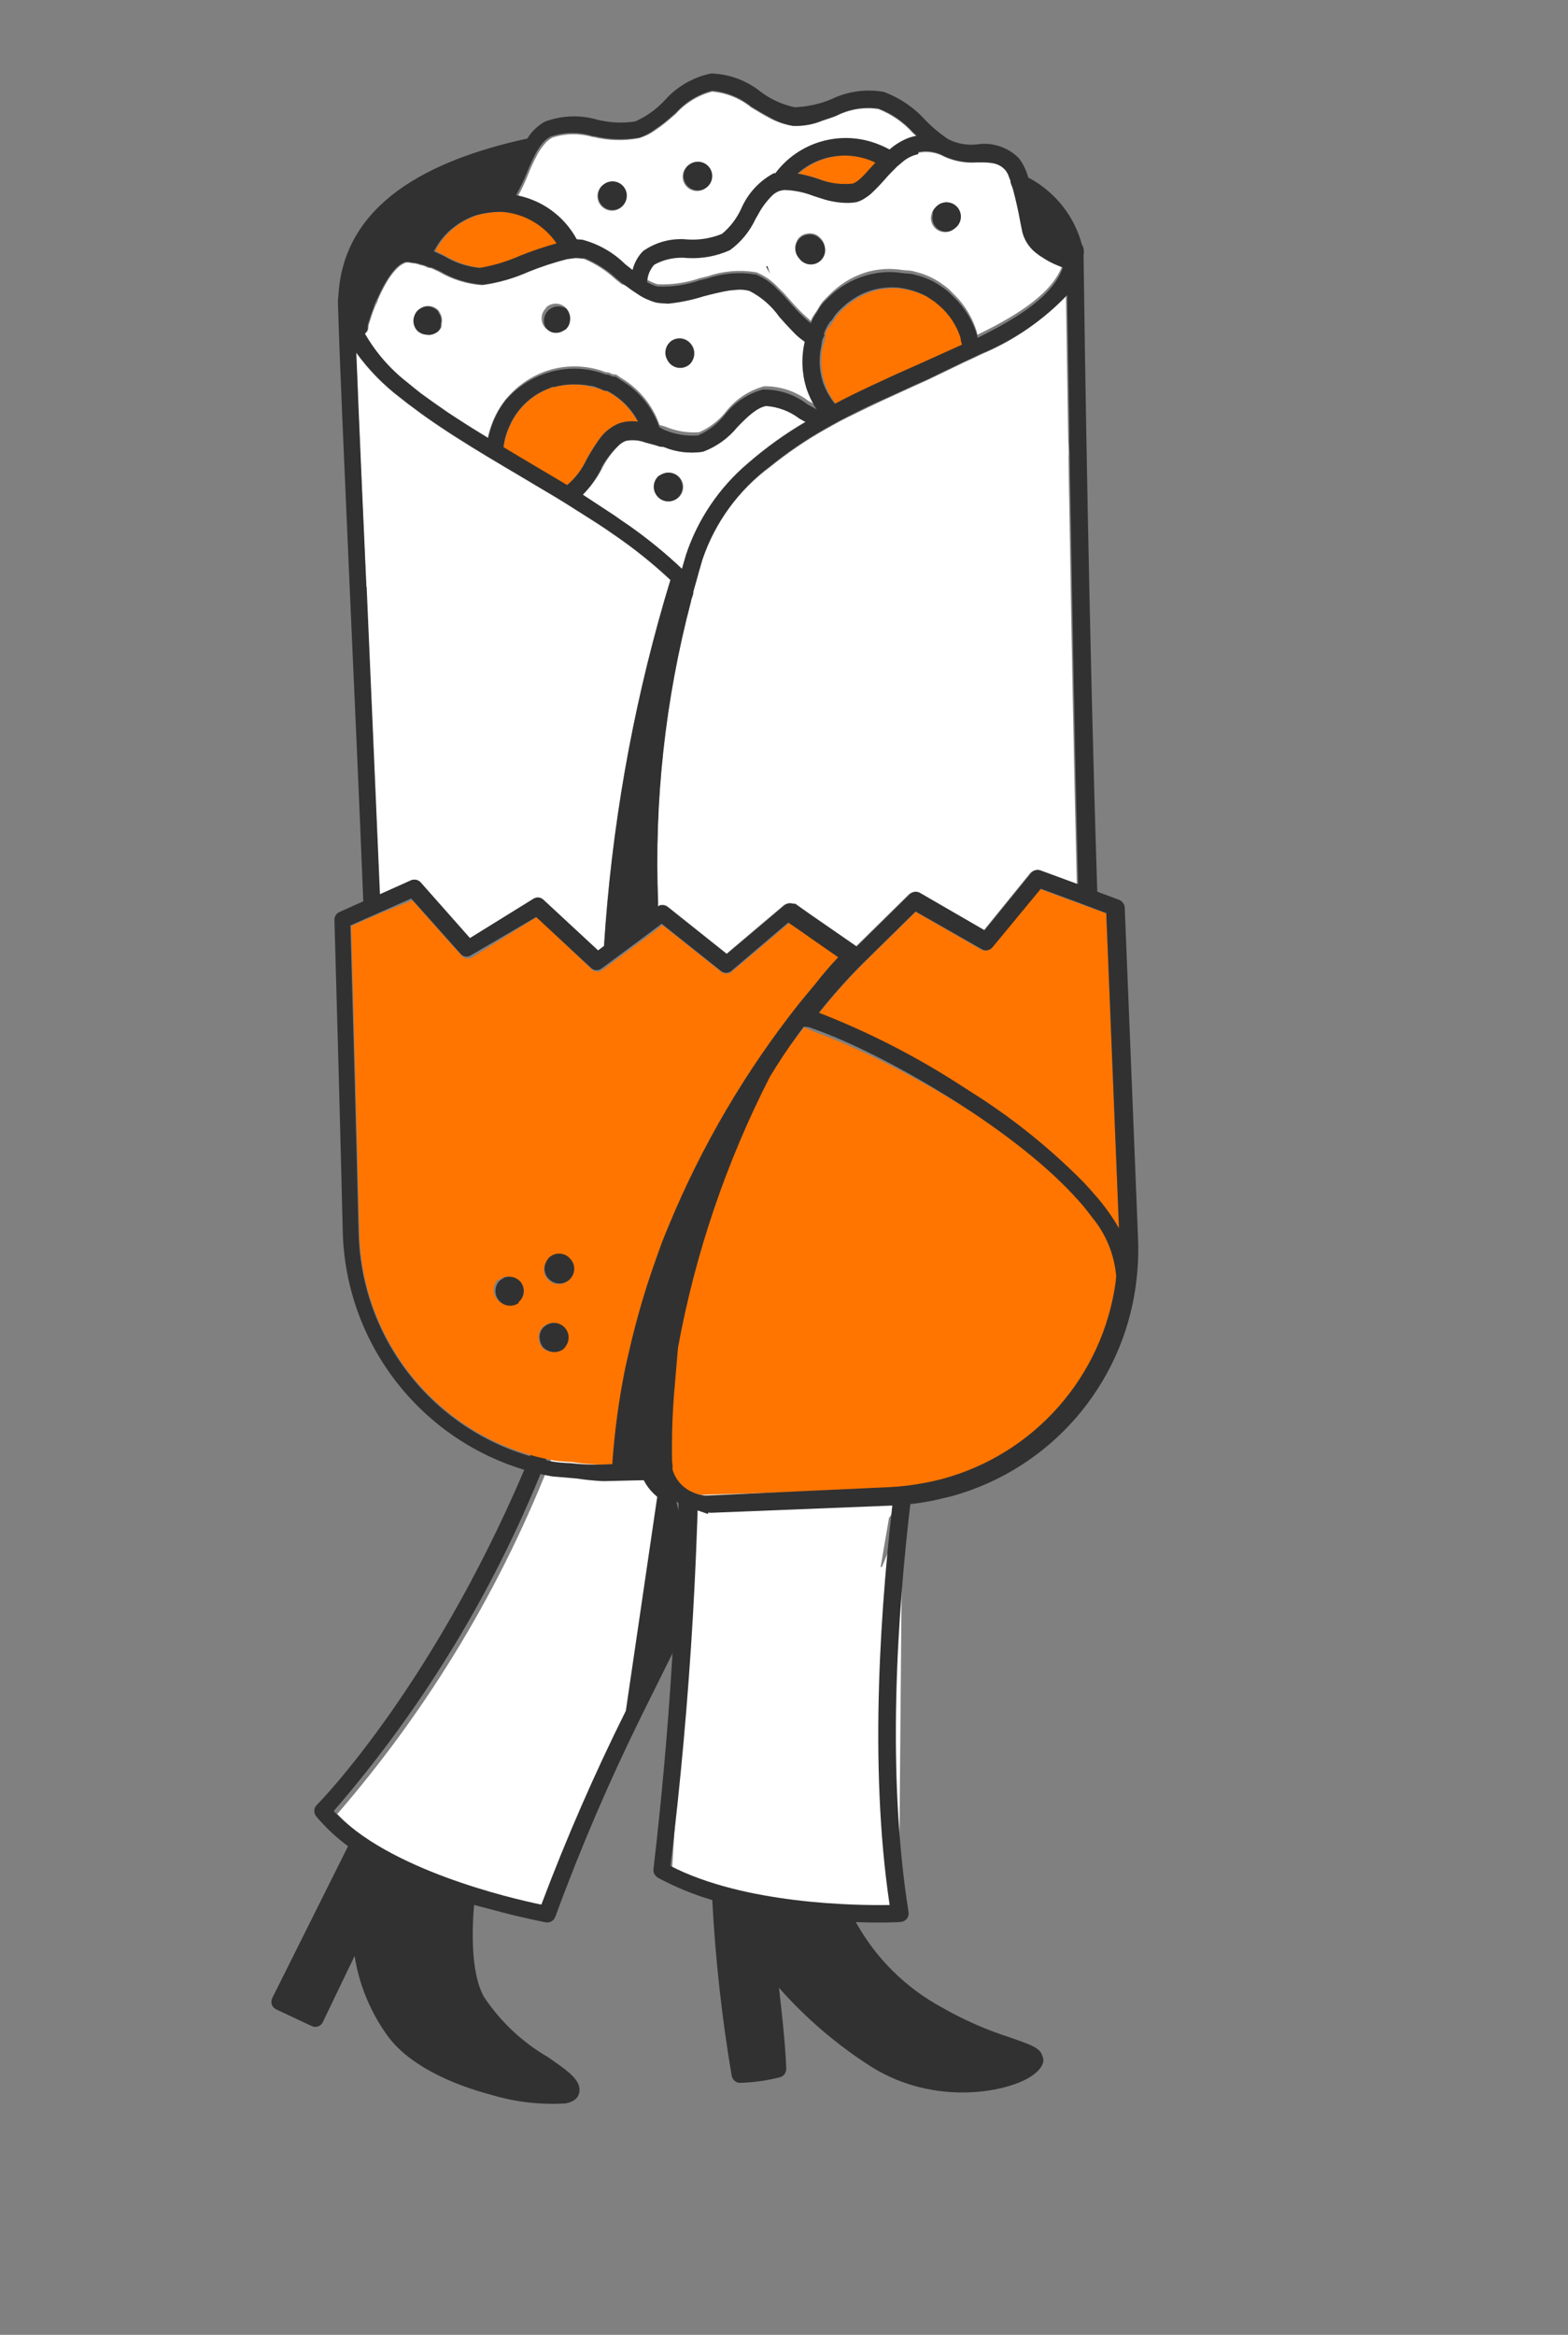 <svg id="ea8r4zTMID01" xmlns="http://www.w3.org/2000/svg" xmlns:xlink="http://www.w3.org/1999/xlink" viewBox="0 0 75.53 112.41"
     shape-rendering="geometricPrecision" text-rendering="geometricPrecision">
  <rect x="0" y="0" width="75.53" height="112.41" fill="#808080" stroke="none"/>
  <style>
  #ea8r4zTMID06_to {
    animation: ea8r4zTMID06_to__to 1000ms linear infinite normal forwards
  }

  @keyframes ea8r4zTMID06_to__to {
    0% {
      transform: translate(23.902px, 84.899px)
    }
    50% {
      transform: translate(36.146px, 84.574px)
    }
    100% {
      transform: translate(24.232px, 83.76px)
    }
  }

  #ea8r4zTMID06_tr {
    animation: ea8r4zTMID06_tr__tr 1000ms linear infinite normal forwards
  }

  @keyframes ea8r4zTMID06_tr__tr {
    0% {
      transform: rotate(14.748deg)
    }
    50% {
      transform: rotate(-5.171deg)
    }
    100% {
      transform: rotate(12.46deg)
    }
  }

  #ea8r4zTMID011_to {
    animation: ea8r4zTMID011_to__to 1000ms linear infinite normal forwards
  }

  @keyframes ea8r4zTMID011_to__to {
    0% {
      transform: translate(34.801px, 87.098px)
    }
    50% {
      transform: translate(21.127px, 81.221px)
    }
    100% {
      transform: translate(34.487px, 86.802px)
    }
  }

  #ea8r4zTMID011_tr {
    animation: ea8r4zTMID011_tr__tr 1000ms linear infinite normal forwards
  }

  @keyframes ea8r4zTMID011_tr__tr {
    0% {
      transform: rotate(-0.374deg)
    }
    50% {
      transform: rotate(30.021deg)
    }
    100% {
      transform: rotate(0.426deg)
    }
  }

  #ea8r4zTMID014_to {
    animation: ea8r4zTMID014_to__to 1000ms linear infinite normal forwards
  }

  @keyframes ea8r4zTMID014_to__to {
    0% {
      transform: translate(35.49px, 38.323px)
    }
    50% {
      transform: translate(36.045px, 40.112px)
    }
    100% {
      transform: translate(35.49px, 38.323px)
    }
  }

  #ea8r4zTMID014_tr {
    animation: ea8r4zTMID014_tr__tr 1000ms linear infinite normal forwards
  }

  @keyframes ea8r4zTMID014_tr__tr {
    0% {
      transform: rotate(4.847deg)
    }
    50% {
      transform: rotate(11.751deg)
    }
    100% {
      transform: rotate(4.847deg)
    }
  }
  ></style>
  <path d="M31.11,72.51l.18.48.89.46c-.443-.199-.815-.527-1.07-.94Z" fill="none"/>
  <path
    d="M64,70.4L38.47,67.11l-7.59,4.82.16.41h.96c.196.206.44.361.71.45.129.049.263.082.4.1.12.015.24.015.36,0l4.39-.55h5.81c-.451.116-.909.206-1.37.27L33.57,73.7h-.13c4.99,6.324,9.576,12.957,13.73,19.86c4-.74,8.25-4,9.49-5-4.95-4.72-9.29-11.17-12.29-16.22h1c3,5,7.34,11.37,12.22,15.93.087.079.134.193.13.31-.002.115-.053.224-.14.3-.07.07-.71.61-1.7,1.33c1.821.779,3.826,1.022,5.78.7c1.199-.178,2.376-.483,3.51-.91v0c1-.33,1.44-.49,1.76-.23.15.12.37.41.19,1-.39,1.32-2.74,4.08-6.38,4.46-1.971.203-3.961.125-5.91-.23.77.79,1.83,1.91,2.67,2.86.126.154.126.376,0,.53-.389.5-.832.956-1.32,1.36-.074.067-.171.102-.27.1-.104-.002-.203-.041-.28-.11-2.093-1.917-4.073-3.954-5.93-6.1-.881.347-1.796.601-2.73.76h-.06c-.146-.001-.281-.081-.35-.21-3.411-5.711-7.13-11.232-11.14-16.54v.07l2,3.68L50.3,103.64l18.53-3.11l2.53-11.42Z"
    fill="none"/>
  <path
    d="M35.64,78c0,.16-.1.45-.2.88L34.37,84c-.713,3.476-1.237,6.988-1.57,10.52-.014.2-.17.361-.37.38-.1,0-.95.07-2.18.07h-1.38c.15.86.64,3.15,1.61,4.18c1.066.939,2.331,1.623,3.7,2c1.13.41,1.88.68,1.89,1.31q0,.39-.51.63c-1.144.378-2.346.55-3.55.51-2,0-4.33-.38-5.69-1.58-1.039-.898-1.857-2.024-2.39-3.29l-.67,3.47c-.019.105-.08.198-.168.258s-.197.082-.302.062l-1.85-.34c-.109-.018-.207-.079-.27-.17-.06-.092-.081-.203-.06-.31l1.67-8c-.655-.258-1.276-.594-1.85-1-.17-.125-.218-.359-.11-.54.05-.08,4.15-7.2,5.72-19.33-.579-.065-1.153-.165-1.72-.3h7.9c.193.205.434.359.7.45h.08l-.25-.46-2.12-2.94-12.23.58-2.2,24.66-.47,8.59l5.7,2.06l13.83.65l5.12-2.89-3.77-23.35Z"
    fill="none"/>

  <g id="ea8r4zTMID06_to" transform="translate(23.902,84.899)">
    <g id="ea8r4zTMID06_tr" transform="rotate(14.748)">
      <path
        d="M26.86,72.93c-.747,6.734-2.656,13.287-5.64,19.37c3.26,2.07,9.31,1.89,10.82,1.81.338-3.377.849-6.735,1.53-10.06L32.41,73.7c-.508-.225-.925-.616-1.18-1.11l-2.67.29c-.565.051-1.133.068-1.7.05Z"
        fill="white" style="transform: translate(-28px, -88px);"/>
      <path
        d="M32.22,72.59h-1c.255.494.672.885,1.18,1.11l1.16,10.35c-.691,3.325-1.212,6.682-1.56,10.06-1.51.08-7.56.26-10.82-1.81c2.984-6.083,4.893-12.636,5.64-19.37.567.018,1.135.001,1.7-.05l2.67-.29h-6.87c.567.135,1.141.235,1.72.3C24.47,85,20.37,92.14,20.32,92.22c-.108.181-.06.415.11.54.574.406,1.195.742,1.85,1l-1.67,8c-.021.107 0.0.218.06.31.063.091.161.152.27.17l1.85.34c.105.02.213-.002.302-.062s.149-.153.168-.258l.67-3.47c.543,1.237,1.36,2.335,2.39,3.21c1.36,1.2,3.68,1.58,5.69,1.58c1.204.04,2.406-.132,3.55-.51q.51-.24.51-.63c0-.63-.76-.9-1.89-1.31-1.369-.377-2.634-1.061-3.7-2-1-1-1.46-3.32-1.61-4.18h1.38c1.23,0,2.08-.07,2.18-.07.2-.019.356-.18.37-.38.334-3.526.858-7.031,1.57-10.5l1.07-5.19c.1-.43.16-.72.2-.88l-.44-.85L33,73.05h-.06c-.275-.091-.522-.249-.72-.46Z"
        transform="translate(-28.166,-88.088)" fill="#323131"/>
    </g>
  </g>
  <path d="M32.65,73.5L30,73.79c-.446.025-.894.025-1.34,0h.17l3,.49l2,.27c-.499-.209-.914-.579-1.18-1.05Z"
        fill="none"/>
  <path
    d="M27.16,67.8c-.143.021-.289 0-.42-.06-.065-.027-.126-.064-.18-.11-.103-.108-.173-.243-.2-.39v0c.019.149.09.288.2.39.054.046.115.083.18.11.132.059.277.08.42.06.156-.025.299-.098.41-.21.029-.045.056-.092.08-.14v0c-.013.045-.037.086-.07.12-.107.125-.257.207-.42.23Z"
    fill="none"/>
  <path
    d="M70.5,79l-2-.57L59.25,78L49.06,72.31l-2.31.76-.82.27-2.43.73-7.94,1-.42-.1-1.31-.33-2-.27-3-.49h-.17-1.18l-1.83.26L8.36,78.25c.19.12.76,1.78.9,17.22.18,18.62,57.8,19.5,60.89,0s.35-16.47.35-16.47Z"
    fill="none"/>
  <path d="M8.29,78.26h.07Z" fill="#323131"/>
  <g id="ea8r4zTMID011_to" transform="translate(34.801,87.098)">
    <g id="ea8r4zTMID011_tr" transform="rotate(-0.374)">
      <g transform="translate(-27.834,-89.412)">
        <path
          d="M42.924,75.483L42.689,89.586l.122,3.639-8.762-1.064-2.346-.906.43-5.879.577-12.865.715-3.861l8.443.854c.677-.091-.49,1.248,1.553,2.363l-.483,2.973-.297.216-.353.428-.42,2.161h.063"
          transform="matrix(1 0 0 1.095-6.34-7.211)" fill="#fff" stroke-width="0.5"/>
        <path
          d="M46.57,94.2c.069.129.204.209.35.21h.08c.934-.159,1.849-.413,2.73-.76c1.857,2.146,3.837,4.183,5.93,6.1.077.069.176.108.28.11.099.002.196-.033.27-.1.488-.404.931-.86,1.32-1.36.126-.154.126-.376,0-.53-.84-1-1.9-2.07-2.67-2.86c1.931.364,3.904.455,5.86.27c3.64-.38,6-3.14,6.38-4.46.18-.62,0-.91-.19-1-.32-.26-.77-.1-1.76.23v0c-1.142.422-2.325.72-3.53.89-1.954.322-3.959.079-5.78-.7c1-.72,1.63-1.26,1.7-1.33.087-.076.138-.185.14-.3.004-.117-.043-.231-.13-.31-4.88-4.56-9.19-10.88-12.22-15.93h-1c3,5,7.34,11.5,12.29,16.22-1.24,1-5.53,4.26-9.49,5-4.14-6.908-8.713-13.548-13.69-19.88h.13l8.71-1.09c.461-.064.919-.154,1.37-.27h-5.81l-4.39.55c-.12.015-.24.015-.36,0-.137-.018-.271-.051-.4-.1-.27-.089-.514-.244-.71-.45h-.98l.07.17c.255.413.627.741,1.07.94l3,4l.17.32v-.07c4.049,5.289,7.808,10.793,11.26,16.49Z"
          transform="matrix(.785 0.619-.619 0.785 46.246-10.508)" fill="#323131"/>
      </g>
    </g>
  </g>
  <g id="ea8r4zTMID014_to" transform="translate(35.49,38.323)">
    <g id="ea8r4zTMID014_tr" transform="rotate(4.847)">
      <g transform="translate(-33.617,-40.377)">
        <path
          d="M18.31,45.76c.156-.087.35-.062.48.06l2.59,2.47l2.88-2.14c.143-.115.347-.115.49,0l2.83,2.21.27-.24c-.12-5.648.38-11.291,1.49-16.83.09-.42.16-.76.21-1-.912-.72-1.879-1.368-2.89-1.94l-.42-.24-.42-.23-1.63-.85-.54-.27-.62-.3-1.38-.67-.54-.26-.47-.23-.43-.21c-1.08-.53-2.12-1.07-3.07-1.63v0l-.27-.16-.24-.15-.39-.24-.38-.25c-.868-.548-1.65-1.222-2.32-2c.1.76.2,1.58.31,2.46v0c.32,2.53.71,5.51,1.13,8.74.59,4.54,1.26,9.68,1.89,14.71Z"
          fill="white"/>
        <path
          d="M17.45,15.67c.544.271,1.142.415,1.75.42.652-.168,1.28-.417,1.87-.74.559-.282,1.133-.533,1.72-.75v0c-.584.214-1.155.461-1.71.74-.588.327-1.217.576-1.87.74-.607-.013-1.203-.157-1.75-.42l-.54-.21v0v0v0Z"
          fill="none"/>
        <path
          d="M27,27.65l.38.22c.943.552,1.845,1.17,2.7,1.85.05-.24.09-.47.14-.7.412-1.762,1.305-3.375,2.58-4.66.801-.827,1.678-1.577,2.62-2.24L35.09,22c-.493-.314-1.066-.477-1.65-.47-.45.1-.88.62-1.29,1.12-.388.583-.927,1.05-1.56,1.35-.628.151-1.285.127-1.9-.07h-.18l-.27-.06-.45-.08c-.307-.088-.633-.088-.94,0-.109.052-.207.123-.29.21-.318.368-.571.788-.75,1.24v0c-.2.476-.473.919-.81,1.31l1.63.88Zm1.58-2.3c.042-.039.089-.072.14-.1.3-.199.703-.133.925.151s.188.69-.078.934-.673.241-.937-.004v0c-.049-.05-.089-.107-.12-.17-.161-.252-.14-.579.05-.81Z"
          fill="white"/>
        <path
          d="M16.1,21.86l.35.24.36.24q.66.4,1.38.81v0l.54.29c.48.26,1,.51,1.48.76.028-.219.071-.437.13-.65.122-.448.314-.873.57-1.26l.07-.09c.469-.651,1.11-1.16,1.85-1.47.743-.306,1.559-.393,2.35-.25.142.024.282.057.42.1h.14l.21.07h.05.11l.29.16c.889.438,1.597,1.174,2,2.08l.29.06c.529.171,1.091.216,1.64.13.478-.259.886-.629,1.19-1.08.414-.639,1.025-1.127,1.74-1.39.764-.076,1.532.107,2.18.52l.48.22c-.24-.306-.438-.642-.59-1-.277-.698-.367-1.457-.26-2.2-.162-.091-.315-.194-.46-.31l-.22-.19c-.22-.19-.43-.39-.64-.59-.413-.491-.938-.875-1.53-1.12-.214-.043-.436-.043-.65,0l-.33.06c-.39.1-.81.24-1.2.38-.583.235-1.19.406-1.81.51h-.09v0c-.15.01-.3.01-.45,0-.14-.019-.277-.052-.41-.1-.149-.042-.293-.099-.43-.17l-.42-.23-.43-.1-.34-.23c-.465-.361-.99-.638-1.55-.82-.056-.008-.114-.008-.17,0-.093-.009-.187-.009-.28,0l-.41.09c-.62.216-1.224.474-1.81.77-.668.37-1.385.643-2.13.81-.737.011-1.466-.15-2.13-.47l-.39-.14h-.11l-.32-.1c0,0-.05,0-.08,0-.11-.034-.225-.054-.34-.06h-.07c-.099-.021-.201-.021-.3,0-.48.19-.9,1-1.2,1.9c0,.11-.08.23-.11.34-.1.32-.17.64-.23.92c0,.06,0,.12,0,.18-.014.095-.064.181-.14.24.592.849,1.343,1.575,2.21,2.14Zm12.47-3c.13-.137.311-.214.5-.214s.37.078.5.214c.12.117.195.273.21.44.017.195-.044.39-.17.54-.13.137-.311.214-.5.214s-.37-.078-.5-.214c-.039-.042-.072-.089-.1-.14-.158-.254-.134-.582.06-.81Zm-6.09-1.15c.252-.265.666-.292.95-.06v0v0c.149.143.226.345.21.55-.002.159-.063.312-.17.43l-.09.06c-.163.13-.377.178-.58.13-.12-.022-.23-.078-.32-.16-.234-.262-.234-.658,0-.92Zm-6.25.91c.026-.104.077-.201.15-.28.036-.038.076-.071.12-.1v0c.108-.078.237-.12.37-.12v0c.17.004.333.068.46.18v0l.06.09c.119.149.17.342.14.53.006.057.006.113,0,.17-.026.074-.067.142-.12.2-.043.045-.094.082-.15.11v0c-.12.071-.261.099-.4.08h-.05c-.129-.02-.251-.075-.35-.16-.194-.164-.283-.421-.23-.67Z"
          fill="white"/>
        <path
          d="M23.65,14.4h.28c.792.14,1.533.485,2.15,1l.38.25c.049-.35.194-.678.42-.95.587-.494,1.333-.757,2.1-.74.564-.013,1.118-.153,1.62-.41.365-.36.645-.798.82-1.28.25-.757.751-1.406,1.42-1.84.023-.008.047-.008.07,0c1.001-1.592,2.927-2.34,4.74-1.84.222.062.439.138.65.23l.14-.14c.149-.134.31-.255.48-.36.192-.14.404-.248.63-.32l-.09-.07-.1-.08c-.496-.467-1.096-.81-1.75-1-.703-.042-1.403.136-2,.51-.2.1-.42.19-.63.28-.437.224-.919.347-1.41.36-.397-.025-.786-.12-1.15-.28-.31-.13-.61-.28-.91-.43-.573-.388-1.248-.597-1.94-.6-.657.233-1.23.654-1.65,1.21l-.34.35c-.18.18-.371.351-.57.51-.231.201-.495.36-.78.47-.71.192-1.453.233-2.18.12h-.05c-.638-.128-1.3-.062-1.9.19v0c-.158.098-.292.232-.39.39-.111.156-.205.324-.28.5-.138.326-.258.66-.36,1-.123.403-.273.797-.45,1.18.402.042.795.14,1.17.29.752.309,1.398.83,1.86,1.5Zm5.06-4.07c.273-.26.703-.252.967.016s.264.699,0,.968-.695.276-.967.016c-.137-.13-.214-.311-.214-.5s.078-.37.214-.5Zm-4,1.29c.273-.26.703-.252.967.016s.264.699,0,.968-.695.276-.967.016c-.14-.127-.221-.307-.225-.496s.07-.371.205-.504Z"
          fill="white"/>
        <path
          d="M52.23,57.86l-.39-.36c-1.741-1.489-3.647-2.774-5.68-3.83l-.72-.38c-2.233-1.18-4.578-2.135-7-2.85v0c2.423.713,4.768,1.668,7,2.85l.72.38c2.033,1.057,3.938,2.342,5.68,3.83l.39.36.37.36c.413.412.788.86,1.12,1.34v0c-.338-.475-.712-.923-1.12-1.34Z"
          fill="none"/>
        <path d="M42.52,17.54c-.244-.593-.65-1.105-1.17-1.48.518.377.923.889,1.17,1.48Z" fill="none"/>
        <path d="M37.23,16.08c.237-.181.496-.332.77-.45-.277.112-.536.264-.77.45Z" fill="none"/>
        <path d="M35.87,18.4c-.089.595-.017,1.203.21,1.76-.222-.558-.294-1.165-.21-1.76Z" fill="none"/>
        <path
          d="M38.76,9.46l-.26.31q-.15.18-.3.39c-.184.25-.381.49-.59.72-.075.076-.155.146-.24.21-.122.102-.261.184-.41.24-.121.033-.245.056-.37.07-.446.041-.895.008-1.33-.1l-.39-.09c-.448-.147-.918-.218-1.39-.21-.093.011-.183.035-.27.07-.117.056-.223.134-.31.23-.258.299-.467.636-.62,1l-.1.21c-.225.618-.604,1.169-1.1,1.6-.613.341-1.299.529-2,.55-.562-.013-1.113.147-1.58.46-.182.249-.277.551-.27.86v0c.165.08.34.137.52.17.69-.032,1.368-.191,2-.47l.36-.12c.71-.313,1.486-.447,2.26-.39v0h.05c.408.127.784.342,1.1.63l.29.24.44.42c.312.301.646.579,1,.83c0-.13.1-.26.16-.39.04-.065.077-.131.11-.2.053-.125.117-.245.19-.36.09-.13.2-.25.3-.37.441-.539,1.007-.962,1.65-1.23.365-.144.749-.235,1.14-.27.213-.015.427-.015.64,0h.44l.39.07v0c.222.047.44.114.65.2.281.122.55.273.8.45l.12.1.19.16c.526.438.938.998,1.2,1.63.025.062.045.125.06.19c2-1.19,3.46-2.36,3.81-3.72l-.23-.07c-.275-.081-.539-.192-.79-.33-.08-.037-.157-.081-.23-.13-.391-.222-.689-.577-.84-1l-.16-.55c-.12-.42-.29-1-.46-1.46c0-.15-.11-.29-.16-.41h-.03c-.045-.122-.113-.234-.2-.33v0c-.37-.35-.79-.32-1.43-.26v0c-.598.098-1.212.025-1.77-.21-.175-.057-.357-.087-.54-.09-.176-.003-.351.021-.52.07v0c-.25.077-.479.21-.67.39Zm-5.88,5.42v0v0c.043.124.097.245.16.36-.06-.117-.114-.237-.16-.36Zm2.53-.59c-.13.137-.311.214-.5.214s-.37-.078-.5-.214c-.201-.181-.275-.464-.19-.72.063-.234.253-.412.49-.46v0c.225-.067.469-.01.64.15.155.122.25.305.261.502s-.062.389-.201.528Zm5.24-2.78c.03-.069.071-.133.12-.19v0c.16-.21.425-.311.684-.259s.466.246.533.501-.017.526-.217.698c-.072.072-.157.13-.25.17-.252.107-.544.051-.74-.14-.153-.156-.224-.374-.19-.59.009-.066.03-.13.06-.19Z"
          fill="white"/>
        <path
          d="M35.22,9.45c-.445.186-.847.462-1.18.81v0c.328-.35.727-.627,1.17-.81.804-.315,1.696-.315,2.5,0v0c-.802-.307-1.688-.307-2.49,0Z"
          fill="none"/>
        <path
          d="M21,24.59c.016-.341.08-.677.19-1v0c-.116.321-.18.659-.19,1l1,.49l2.19,1.07v0c-.72-.37-1.46-.72-2.18-1.07Z"
          fill="none"/>
        <path
          d="M43.55,18.2l-.39.23-.39.22-1.69,1-.56.31-1.4.79c-.58.33-1.14.67-1.7,1l-.37.23-.18.12-.18.12-.34.23c-.873.598-1.696,1.267-2.46,2-1.415,1.24-2.422,2.878-2.89,4.7-.08.38-.15.75-.22,1.13l-.09.46c0,0,0,.08,0,.12s-.05.23-.07.35c-.841,4.826-.959,9.75-.35,14.61v.16v0c.149-.11.351-.11.5,0l3,2l2.54-2.55c.096-.084.226-.117.35-.09h.14l.32.19.48.28l2.32,1.33l2.34-2.73c.118-.139.316-.18.48-.1L46,45.84l2-2.94c.097-.143.274-.207.44-.16l1.86.51c-.66-6-1.33-12.49-1.89-18-.09-.84-.17-1.66-.25-2.45v0c0-.34-.07-.69-.1-1-.28-2.75-.51-5.08-.68-6.76-1.042,1.309-2.347,2.385-3.83,3.16Z"
          fill="white"/>
        <path
          d="M34.41,74c-.489-.155-.883-.522-1.07-1c0-.07,0-.19-.05-.37-.137-1.245-.197-2.497-.18-3.75v-.25c.005-.087.005-.173,0-.26c0-.13,0-.27,0-.4.005-.053.005-.107,0-.16c0-.08,0-.17,0-.25s0-.28,0-.42c.446-4.594,1.562-9.098,3.31-13.37.35-.7.72-1.39,1.14-2.08.09-.15.18-.3.28-.45v0c-.1.15-.19.31-.28.46-.42.69-.79,1.38-1.14,2.08-1.748,4.272-2.864,8.776-3.31,13.37c0,.14,0,.28,0,.42s0,.17,0,.25c-.005.053-.005.107,0,.16c0,.13,0,.27,0,.4-.005.087-.005.173,0,.26v.25c-.011,1.252.049,2.504.18,3.75c0,.18.05.3.05.37v0c.187.478.581.845,1.07,1c.128.05.263.08.4.09-.138-.012-.273-.046-.4-.1Z"
          fill="none"/>
        <path
          d="M25.16,64.55c.134.132.21.312.21.5s-.076.368-.21.5v0c.275-.277.275-.723,0-1-.213-.192-.519-.239-.78-.12.26-.121.568-.074.78.12Z"
          fill="none"/>
        <path
          d="M17.28,62.86C16.75,58,16.19,53,15.64,48.19l.58-.32.39-.21.38-.21l1.45-.79v0l-1.46.8-.38.21v0l-.39.21-.58.32c.52,4.8,1.08,9.8,1.61,14.63.365,3.307,2.154,6.291,4.9,8.17-2.726-1.878-4.5-4.849-4.86-8.14Z"
          fill="none"/>
        <path d="M24.17,64.58v0c.03-.035.067-.063.11-.08-.041.02-.078.047-.11.08Z" fill="none"/>
        <path
          d="M27.89,49.23l1.78-1.57.37-.33.37-.33.19-.17v0l-.19.17-.37.33-.37.33-1.78,1.57c-.146.127-.364.127-.51,0v0c.149.119.361.119.51,0Z"
          fill="none"/>
        <path d="M21.6,49.18L24.51,47v0L21.6,49.16c-.143.125-.357.125-.5,0v0c.143.119.348.128.5.02Z" fill="none"/>
        <path
          d="M34.13,48.79l2.55-2.57.22.12.47.27.46.27l1.36.78v0l-1.39-.8-.46-.27-.47-.27-.22-.12-2.55,2.57c-.151.124-.369.124-.52,0v0c.151.147.389.156.55.02Z"
          fill="none"/>
        <path
          d="M21.19,23.61v0c.257-.784.79-1.449,1.5-1.87.077-.049.157-.093.24-.13l-.25.13c-.706.423-1.235,1.087-1.49,1.87Z"
          fill="none"/>
        <path
          d="M27.51,63.26c.071.065.128.143.17.23-.042-.09-.099-.171-.17-.24-.277-.275-.723-.275-1,0-.066.071-.113.157-.14.25.027-.09.075-.173.14-.24.132-.134.312-.21.5-.21s.368.076.5.21Z"
          fill="none"/>
        <path d="M24.21,21.26v0c-.342.023-.678.094-1,.21v0c.322-.116.658-.187,1-.21Z" fill="none"/>
        <path
          d="M35.23,9.46c-.443.183-.842.46-1.17.81.337.031.671.088,1,.17.529.172,1.091.216,1.64.13.26-.08.56-.49.85-.88.072-.082.139-.169.2-.26-.813-.31-1.714-.299-2.52.03Z"
          fill="#ff7500"/>
        <path
          d="M17.45,15.66c.547.263,1.143.407,1.75.42.653-.164,1.282-.413,1.87-.74.555-.279,1.126-.526,1.71-.74-.662-.812-1.652-1.286-2.7-1.29v0c-.27.011-.539.051-.8.12-.156.037-.31.084-.46.14-.4.17-.766.41-1.08.71-.347.328-.62.727-.8,1.17v0Z"
          fill="#ff7500"/>
        <path
          d="M21.2,23.61v0c-.11.323-.174.659-.19,1l1,.49c.72.35,1.46.7,2.18,1.07v0c.365-.36.645-.798.82-1.28.151-.343.321-.677.51-1c.208-.381.525-.691.91-.89.287-.124.598-.178.91-.16-.386-.604-.948-1.075-1.61-1.35h-.14c-.123-.05-.25-.091-.38-.12-.13,0-.27,0-.41-.06-.213-.02-.427-.02-.64,0-.342.023-.678.094-1,.21v0h-.06v0l-.2.11c-.083.037-.163.081-.24.13-.691.424-1.209,1.079-1.46,1.85Z"
          fill="#ff7500"/>
        <path
          d="M36,17.86c0,.05,0,.09,0,.14s0,.26-.07.4c-.153,1.019.172,2.052.88,2.8.59-.38,1.2-.74,1.81-1.09s1.41-.8,2.11-1.18l1.94-1.08c0-.1,0-.21-.09-.31-.247-.591-.652-1.103-1.17-1.48l-.23-.16-.4-.22c-.287-.126-.59-.213-.9-.26-.159-.027-.319-.043-.48-.05-.235-.001-.47.022-.7.07-.22.039-.435.103-.64.19-.484.208-.917.519-1.27.91-.121.128-.231.265-.33.41-.037.061-.071.125-.1.19l-.06.1v0l-.13.24c-.12.12-.17.25-.17.38Z"
          fill="#ff7500"/>
        <path
          d="M50.86,44.25l-.42-.12-1.89-.52-2.08,3c-.11.168-.329.228-.51.14l-3.28-1.54-2.36,2.75c-.669.798-1.294,1.633-1.87,2.5c2.422.715,4.767,1.67,7,2.85l.72.38c2.033,1.056,3.939,2.341,5.68,3.83l.39.36.37.36c.408.417.782.865,1.12,1.34l-1.9-15.07v0l-.54-.15Z"
          fill="#ff7500"/>
        <path
          d="M16.61,47.66l-.39.21-.58.32C16.19,53,16.75,58,17.28,62.86c.579,5.391,4.872,9.629,10.27,10.14.27.015.54.015.81,0c.506.035,1.014.035,1.52,0l.5-.06c-.027-1.584.053-3.167.24-4.74l.06-.42.06-.42c.199-1.401.476-2.79.83-4.16.09-.35.18-.71.28-1.06s.19-.63.29-.94c1.252-3.928,3.042-7.664,5.32-11.1l.35-.51.35-.5c.38-.54.72-1,1-1.39l-1.36-.78-.46-.27-.47-.27-.22-.12-2.55,2.57c-.139.139-.357.16-.52.05v0v0l-3-2-.19.17-.37.33-.37.33-1.78,1.57c-.151.124-.369.124-.52,0v0v0L24.51,47L21.6,49.18c-.151.124-.369.124-.52,0v0l-2.61-2.47-1.47.74Zm11,19.79v0v0c-.024.048-.051.095-.08.14-.111.112-.254.185-.41.21-.143.02-.288-.001-.42-.06-.065-.027-.126-.064-.18-.11-.11-.102-.181-.241-.2-.39v0c-.054-.217.007-.447.16-.61v0c.241-.269.648-.311.938-.095s.369.616.182.925Zm-1.14-4.16c.277-.275.723-.275,1,0c.071.069.128.15.17.24.136.308.038.669-.235.865s-.647.173-.895-.055c-.214-.19-.286-.494-.18-.76.032-.112.094-.212.18-.29Zm-2.35,1.3v0c.033-.029.07-.053.11-.07.032-.035.069-.066.11-.09.261-.119.567-.072.78.12.275.277.275.723,0,1v0c-.282.235-.697.216-.957-.043s-.278-.675-.043-.957Z"
          fill="#ff7500"/>
        <path
          d="M36.55,53.72c-2.731,5.223-3.686,8.687-3.31,13.37c0,.14,0,.28,0,.42s-.567-.692-.567-.612c.005.053.572.969.567,1.022c0,.13,0,.27,0,.4.005.087.005.173,0,.26v.25c-.017,1.253.043,2.505.18,3.75c0,.18,0,.3.05.37.187.478.581.845,1.07,1c.106.041.217.068.33.08.119.02.241.02.36,0L43.81,73c.564-.076,1.123-.193,1.67-.35.27-.07.54-.16.8-.25c4.336-1.563,7.309-5.577,7.54-10.18c0-.09,0-.18,0-.27-.176-1.019-.657-1.96-1.38-2.7-.11-.12-.22-.25-.34-.37s-.23-.24-.36-.36c-3.24-3.13-9.43-6-12.76-7l-.52-.15L38,51.2v0c-.1.15-.19.3-.28.45-.45.68-.82,1.35-1.17,2.07Z"
          transform="matrix(1.04 0 0 1-1.722 0)" fill="#ff7500"/>
        <path d="M32.88,14.87v0c.064.107.134.211.21.31-.063-.115-.117-.236-.16-.36Z" fill="#323131"/>
        <path
          d="M28.6,26.34v0c.263.246.671.248.937.004s.299-.65.078-.934-.624-.349-.925-.151c-.051.028-.098.061-.14.1-.205.226-.237.559-.08.82.035.06.079.114.13.16Z"
          fill="#323131"/>
        <path
          d="M28.6,19.86c.13.137.311.214.5.214s.37-.078.5-.214c.126-.15.187-.345.17-.54-.015-.167-.09-.323-.21-.44-.13-.137-.311-.214-.5-.214s-.37.078-.5.214c-.207.23-.235.569-.07.83.03.055.067.105.11.15Z"
          fill="#323131"/>
        <path
          d="M22.84,18.88c.203.048.417 0.0.58-.13l.09-.06c.107-.118.168-.271.17-.43.016-.205-.061-.407-.21-.55v0v0c-.282-.168-.643-.114-.863.129s-.24.607-.047.871c.077.08.174.138.28.17Z"
          fill="#323131"/>
        <path
          d="M16.77,19.51h.05c.139.019.28-.009.4-.08v0c.056-.028.107-.065.15-.11.053-.058.094-.126.12-.2.006-.057.006-.113,0-.17.03-.188-.021-.381-.14-.53l-.06-.09v0c-.127-.112-.29-.176-.46-.18v0c-.133-0-.262.042-.37.12v0c-.044.029-.084.062-.12.1-.073.079-.124.176-.15.28-.074.25-.001.521.19.7.11.092.247.148.39.16Z"
          fill="#323131"/>
        <path
          d="M41.53,12.42c.093-.04.178-.098.25-.17.2-.172.284-.443.217-.698s-.274-.449-.533-.501-.524.049-.684.259v0c-.049.057-.09.121-.12.19-.009.06-.009.12,0,.18-.034.216.037.434.19.59.182.171.443.229.68.15Z"
          fill="#323131"/>
        <path
          d="M34.73,13.16v0c-.237.048-.427.226-.49.46-.085.256-.011.539.19.72.172.2.443.284.698.217s.449-.274.501-.533-.049-.524-.259-.684c-.165-.171-.41-.24-.64-.18Z"
          fill="#323131"/>
        <path
          d="M25.71,12.56c.26-.273.252-.703-.016-.967s-.699-.264-.968,0-.276.695-.016.967c.13.137.311.214.5.214s.37-.078.5-.214Z"
          fill="#323131"/>
        <path
          d="M29.73,11.27c.26-.273.252-.703-.016-.967s-.699-.264-.968,0-.276.695-.016.967c.13.137.311.214.5.214s.37-.078.5-.214Z"
          fill="#323131"/>
        <path
          d="M30,73.79l2.67-.29c.255.494.672.885,1.18,1.11l1.31.33v-.07h.13L44,73.78c.677-.091,1.346-.235,2-.43l.82-.27v0c4.569-1.704,7.689-5.96,7.94-10.83v-.07c.036-.704.013-1.41-.07-2.11l-2-15.94c-.043-.183-.194-.322-.38-.35l-1-.28C49.86,31.18,48.42,16.69,48.06,13c.025-.17-.018-.342-.12-.48-.49-1.354-1.523-2.441-2.85-3-.118-.333-.301-.639-.54-.9-.572-.477-1.336-.656-2.06-.48-.466.094-.949.049-1.39-.13-.434-.236-.84-.521-1.21-.85-.593-.55-1.31-.948-2.09-1.16-.862-.076-1.725.12-2.47.56-.542.285-1.132.468-1.74.54-.604-.077-1.185-.285-1.7-.61-.719-.481-1.576-.717-2.44-.67-.838.245-1.574.754-2.1,1.45-.365.476-.825.871-1.35,1.16-.599.146-1.222.17-1.83.07-.848-.171-1.729-.062-2.51.31-.327.223-.592.526-.77.88-4.71,1.45-8.54,3.9-8.43,8.28v.3c.34,3,1,8,1.73,13.68.6,4.63,1.29,9.89,1.93,15l-1.1.61c-.146.077-.229.236-.21.4.56,4.91,1.13,10,1.67,14.94.603,5.39,4.665,9.749,10,10.73.35.06.7.11,1.05.14h1.18c.429.03.86.036,1.29.02ZM51.83,44.51l1.89,15.05v0c-.332-.48-.707-.928-1.12-1.34l-.37-.36-.39-.36c-1.742-1.488-3.647-2.773-5.68-3.83l-.72-.38c-2.232-1.182-4.577-2.137-7-2.85v0c.576-.867,1.201-1.702,1.87-2.5l2.36-2.75L46,46.73c.181.088.4.028.51-.14l2.08-3l1.89.52.42.12.42.12.54.15ZM33.27,72.94v0c0-.07,0-.19-.05-.37-.131-1.246-.191-2.498-.18-3.75v-.25c-.005-.087-.005-.173,0-.26c0-.13,0-.27,0-.4-.005-.053-.005-.107,0-.16c0-.08,0-.17,0-.25s0-.28,0-.42c.446-4.594,1.562-9.098,3.31-13.37.35-.7.72-1.39,1.14-2.08.09-.15.18-.31.28-.46h.23l.42.11.52.15c3.33,1,9.52,3.89,12.76,7q.2.18.36.36c.12.12.23.25.34.37.723.74,1.204,1.681,1.38,2.7c0,.09,0,.18,0,.27-.231,4.603-3.204,8.617-7.54,10.18-.26.09-.53.18-.8.25-.547.157-1.106.274-1.67.35L35.1,74.05c-.119.02-.241.02-.36,0-.137-.01-.272-.04-.4-.09-.494-.159-.888-.535-1.07-1.02ZM48.12,21.77c0,.33.07.68.1,1v0c.08.79.16,1.61.25,2.45.56,5.49,1.23,12,1.89,18l-1.86-.51c-.166-.047-.343.017-.44.16l-2,2.94-3.25-1.53c-.164-.08-.362-.039-.48.1l-2.34,2.73-2.32-1.33-.48-.28-.32-.19h-.14c-.124-.027-.254.006-.35.09L33.78,48l-3-2c-.149-.11-.351-.11-.5,0v0-.16c-.609-4.86-.491-9.784.35-14.61c0-.12.05-.23.07-.35s0-.08,0-.12l.09-.46c.07-.38.14-.75.22-1.13.454-1.842,1.459-3.503,2.88-4.76.764-.733,1.587-1.402,2.46-2l.34-.23.18-.12.18-.12.37-.23c.56-.35,1.12-.69,1.7-1l1.4-.79.56-.31l1.69-1l.39-.22.39-.23c1.505-.768,2.83-1.845,3.89-3.16.17,1.69.4,4,.68,6.77Zm-25-.27v0h.06v0c.322-.116.658-.187,1-.21v0c.213-.02.427-.02.64,0c.14,0,.28,0,.41.06.13.029.257.07.38.12h.14c.662.275,1.224.746,1.61,1.35-.312-.018-.623.036-.91.16-.385.199-.702.509-.91.89-.189.323-.359.657-.51,1-.175.482-.455.92-.82,1.28v0v0L22,25.08l-1-.49c.01-.341.074-.679.19-1v0c.257-.784.79-1.449,1.5-1.87l.25-.13Zm2.65,3.7v0c.195-.441.462-.847.79-1.2.083-.087.181-.158.29-.21.307-.088.633-.088.94,0l.45.08.27.06h.18c.615.197,1.272.221,1.9.07.63-.295,1.169-.754,1.56-1.33.41-.5.84-1,1.29-1.12.584-.007,1.157.156,1.65.47l.31.14c-.942.663-1.819,1.413-2.62,2.24-1.265,1.268-2.157,2.859-2.58,4.6-.05.23-.09.46-.14.7-.855-.68-1.757-1.298-2.7-1.85l-.36-.2-.38-.22L25,26.55c.334-.405.6-.861.79-1.35Zm10.45-8l.06-.1c.029-.065.063-.129.1-.19.099-.145.209-.282.33-.41.152-.169.319-.323.5-.46.234-.186.493-.338.77-.45.205-.087.42-.151.64-.19.23-.048.465-.071.7-.07.161.007.321.023.48.05.31.047.613.134.9.26l.4.22.23.16c.52.375.926.887,1.17,1.48c0,.1.06.21.09.31l-1.94,1.08c-.7.38-1.4.77-2.11,1.18s-1.22.71-1.81,1.09c-.28-.291-.507-.63-.67-1-.227-.557-.299-1.165-.21-1.76c0-.14,0-.27.07-.4s0-.09,0-.14.07-.26.12-.38l.13-.24Zm3.5-8.46c.169-.049.344-.073.52-.07.183.003.365.033.54.09.55.242,1.156.325,1.75.24v0c.64-.06,1.06-.09,1.43.26v0c.091.095.162.207.21.33l.08.16c0,.12.11.26.16.41.17.48.34,1,.46,1.46l.16.55c.151.423.449.778.84,1c.073.049.15.093.23.13.251.138.515.249.79.33l.23.07c-.35,1.36-1.84,2.53-3.81,3.72-.015-.065-.035-.128-.06-.19-.262-.632-.674-1.192-1.2-1.63l-.19-.16-.12-.1c-.25-.177-.519-.328-.8-.45-.21-.086-.428-.153-.65-.2v0l-.39-.07h-.44c-.213-.015-.427-.015-.64,0-.391.035-.775.126-1.14.27-.649.253-1.226.661-1.68,1.19-.1.12-.21.24-.3.37-.073.115-.137.235-.19.36-.033.069-.07.135-.11.2-.06.13-.11.26-.16.39-.354-.251-.688-.529-1-.83l-.44-.42-.29-.24c-.316-.288-.692-.503-1.1-.63h-.05v0c-.774-.057-1.55.077-2.26.39l-.36.12c-.632.279-1.31.438-2,.47-.18-.033-.355-.09-.52-.17v0c-.007-.309.088-.611.27-.86.467-.313,1.018-.473,1.58-.46.701-.021,1.387-.209,2-.55.496-.431.875-.982,1.1-1.6l.1-.21c.153-.364.362-.701.62-1c.087-.096.193-.174.31-.23.087-.035.177-.059.27-.07.47-.021.939.036,1.39.17l.39.09c.435.108.884.141,1.33.1.125-.014.249-.037.37-.07.149-.056.288-.138.41-.24.085-.064.165-.134.24-.21.209-.23.406-.47.59-.72q.15-.21.3-.39l.26-.31.29-.29c.191-.18.42-.313.67-.39Zm-2,.65c-.061.091-.128.178-.2.26-.29.39-.59.8-.85.88-.556.104-1.129.073-1.67-.09-.329-.082-.663-.139-1-.17v0c.949-1.004,2.41-1.335,3.7-.84ZM21,11.35c.102-.34.222-.674.36-1c.075-.176.169-.344.28-.5.094-.141.217-.26.36-.35v0c.629-.276,1.329-.346,2-.2h.1c.727.113,1.47.072,2.18-.12.264-.116.508-.275.72-.47.199-.159.39-.33.57-.51l.34-.35c.42-.556.993-.977,1.65-1.21.692.003,1.367.212,1.94.6.3.15.6.3.91.43.364.178.757.29,1.16.33.5-.019.989-.153,1.43-.39.21-.09.43-.18.63-.28.597-.374,1.297-.552,2-.51.654.19,1.254.533,1.75,1l.1.08.09.07c-.223.057-.435.148-.63.27-.17.105-.331.226-.48.36l-.14.14c-.211-.092-.428-.168-.65-.23-1.813-.507-3.744.242-4.74,1.84-.023-.008-.047-.008-.07,0-.669.434-1.17,1.083-1.42,1.84-.175.482-.455.92-.82,1.28-.502.257-1.056.397-1.62.41-.767-.017-1.513.246-2.1.74-.226.272-.371.6-.42.95l-.38-.25c-.617-.515-1.358-.86-2.15-1h-.28c-.466-.708-1.135-1.259-1.92-1.58-.375-.15-.768-.248-1.17-.29.163-.357.303-.725.42-1.1Zm-4.12,4.1c.18-.443.453-.842.8-1.17.314-.3.68-.54,1.08-.71.15-.056.304-.103.46-.14.261-.069.53-.109.8-.12v0c1.048.004,2.038.478,2.7,1.29v0c-.587.217-1.161.468-1.72.75-.59.323-1.218.572-1.87.74-.608-.005-1.206-.149-1.75-.42l-.54-.2v0Zm-2.89,4c0-.06,0-.12,0-.18.06-.28.13-.6.23-.92c0-.11.07-.23.11-.34.3-.88.72-1.71,1.2-1.9.099-.021.201-.021.3,0h.17c.115.006.23.026.34.06s.05,0,.08,0l.32.1h.11l.39.14c.664.32,1.393.481,2.13.47.745-.167,1.462-.44,2.13-.81.586-.296,1.19-.554,1.81-.77l.41-.09c.093-.009.187-.009.28,0c.056-.008.114-.008.17,0c.56.182,1.085.459,1.55.82l.34.23.46.28.42.23c.137.071.281.128.43.17.133.048.27.081.41.1.15.01.3.01.45,0v0h.09c.576-.109,1.138-.277,1.68-.5.39-.14.81-.28,1.2-.38l.33-.06c.214-.043.436-.043.65,0c.592.245,1.117.629,1.53,1.12.21.2.42.4.64.59l.22.19c.145.116.298.219.46.31-.107.743-.017,1.502.26,2.2.152.358.35.694.59,1l-.48-.22c-.648-.413-1.416-.596-2.18-.52-.715.263-1.326.751-1.74,1.39-.304.451-.712.821-1.19,1.08-.549.086-1.111.041-1.64-.13L28.4,23c-.403-.906-1.111-1.642-2-2.08l-.29-.16h-.11-.05l-.21-.07h-.14c-.138-.043-.278-.076-.42-.1-.791-.143-1.607-.056-2.35.25-.722.288-1.354.765-1.83,1.38l-.07.09c-.256.387-.448.812-.57,1.26-.059.213-.102.431-.13.65-.51-.25-1-.5-1.48-.76l-.54-.29v0q-.72-.41-1.38-.81l-.36-.24-.35-.24c-.882-.573-1.643-1.314-2.24-2.18.073-.067.117-.161.12-.26Zm1,12.4c-.42-3.23-.81-6.21-1.13-8.74v0c-.11-.88-.21-1.7-.31-2.46.67.778,1.452,1.452,2.32,2l.38.25.39.24.24.15.27.16v0c.95.56,2,1.1,3.07,1.63l.43.21.47.23.54.26l1.38.67.62.3.54.27l1.63.85.42.23.42.24c1.011.572,1.978,1.22,2.89,1.94-.05.22-.12.56-.21,1-1.11,5.539-1.61,11.182-1.49,16.83l-.27.24-2.83-2.21c-.143-.115-.347-.115-.49,0l-2.88,2.14-2.59-2.47c-.13-.122-.324-.147-.48-.06l-1.43.79c-.64-5.02-1.31-10.16-1.89-14.7Zm2.25,31C16.71,58,16.15,53,15.6,48.16l.58-.32.39-.21v0l.38-.21l1.46-.8v0l2.61,2.47v0c.143.125.357.125.5,0L24.48,47v0l2.83,2.21v0c.146.127.364.127.51,0l1.78-1.57.37-.33.37-.33.19-.17v0l3,2v0c.151.124.369.124.52,0l2.55-2.57.22.12.47.27.46.27l1.39.8v0c-.31.39-.65.85-1,1.39l-.35.5-.35.51c-2.278,3.436-4.068,7.172-5.32,11.1-.1.31-.2.62-.29.94s-.19.71-.28,1.06c-.354,1.37-.631,2.759-.83,4.16l-.06.42-.06.42c-.187,1.573-.267,3.156-.24,4.74l-.5.06c-.505.055-1.013.075-1.52.06-.27.015-.54.015-.81,0-5.423-.535-9.723-4.81-10.29-10.23Z"
          fill="#323131"/>
        <path
          d="M26.53,66.62v0c-.153.163-.214.393-.16.61v0c.027.147.097.282.2.39.054.046.115.083.18.11.131.06.277.081.42.06.157-.02.302-.094.41-.21.033-.034.057-.075.07-.12v0c.188-.309.109-.71-.182-.925s-.697-.174-.938.095Z"
          fill="#323131"/>
        <path
          d="M25.2,65.55v0c.134-.132.21-.312.21-.5s-.076-.368-.21-.5c-.208-.193-.51-.244-.77-.13-.041.024-.078.055-.11.09-.043.017-.08.045-.11.08v0c-.235.282-.216.697.043.957s.675.278.957.043Z"
          fill="#323131"/>
        <path
          d="M26.55,64.3c.248.228.621.251.895.055s.372-.557.235-.865c-.042-.087-.099-.165-.17-.23-.132-.134-.312-.21-.5-.21s-.368.076-.5.21c-.065.067-.113.15-.14.24-.126.277-.052.604.18.8Z"
          fill="#323131"/>
      </g>
    </g>
  </g>
</svg>

